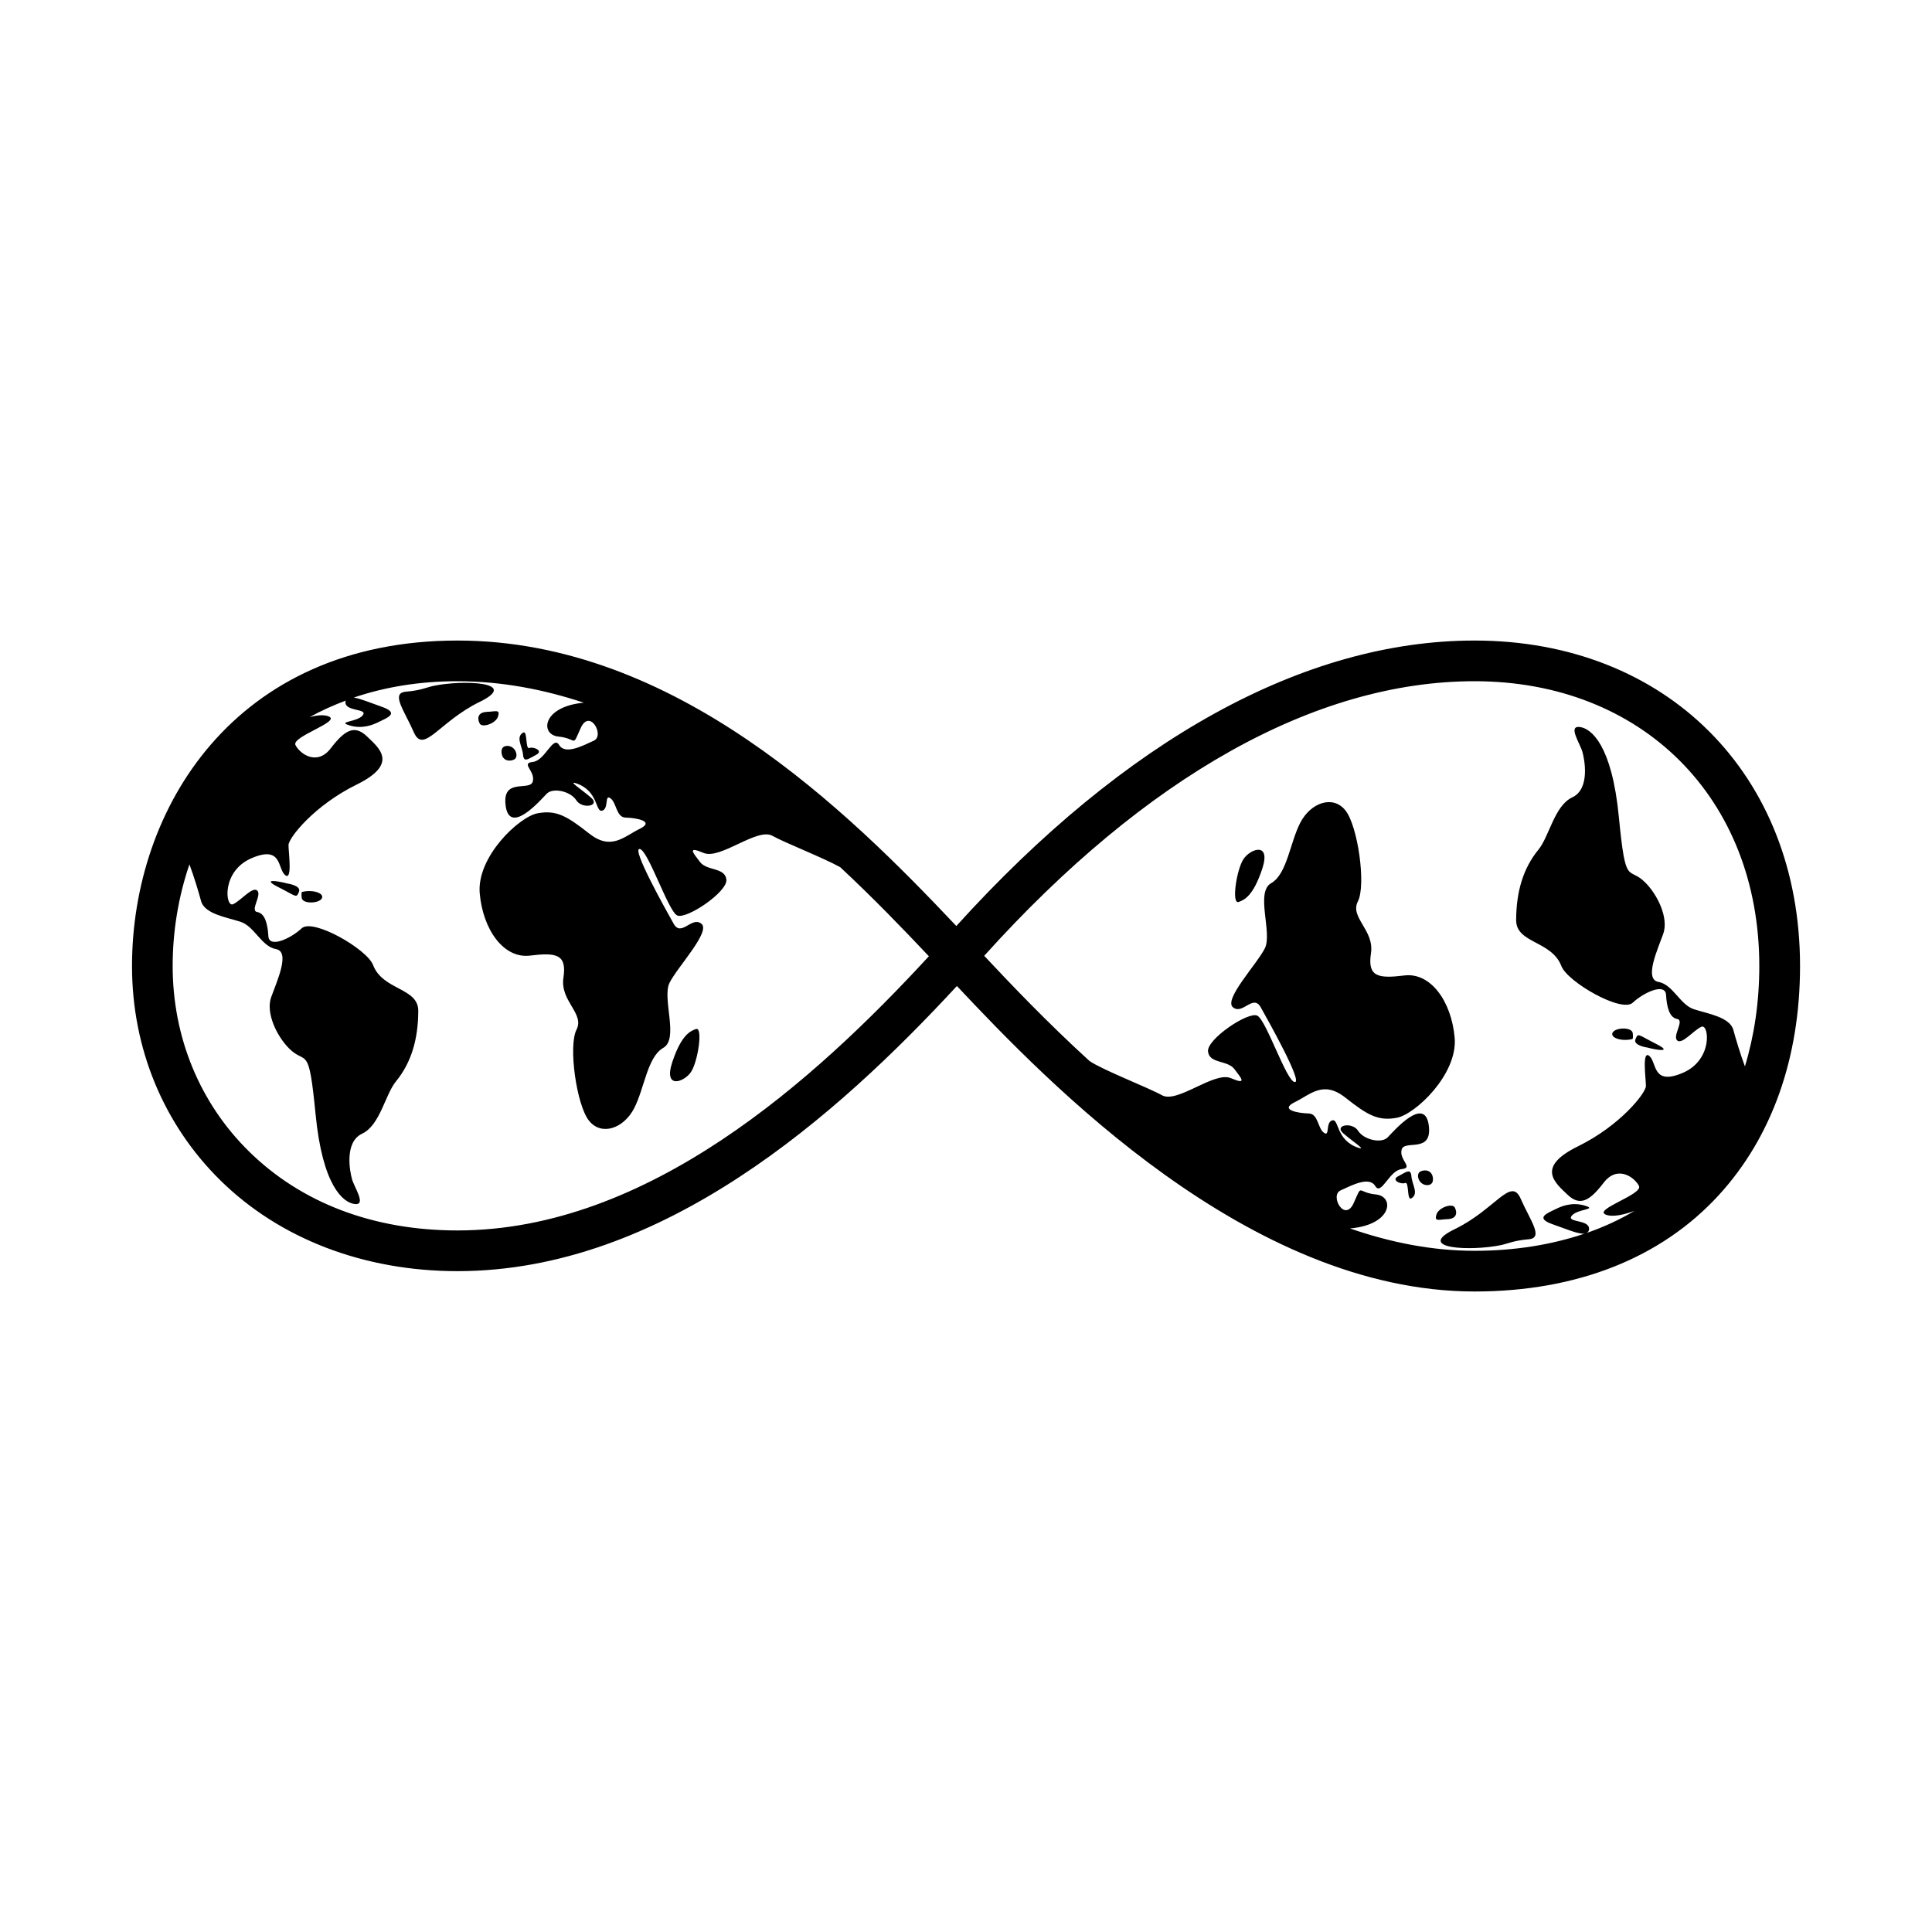 <?xml version="1.0" encoding="UTF-8"?>
<!-- Uploaded to: ICON Repo, www.iconrepo.com, Generator: ICON Repo Mixer Tools -->
<svg fill="#000000" width="800px" height="800px" version="1.1" viewBox="144 144 512 512" xmlns="http://www.w3.org/2000/svg">
 <g>
  <path d="m534.77 313.75c-45.074 0-92.523 26.148-137.33 75.652-28.879-30.57-74.496-75.652-132.2-75.652-59.258 0-86.25 44.715-86.254 86.254-0.004 21.77 8.316 41.945 23.434 56.816 15.758 15.508 38.066 24.047 62.82 24.047 54.305 0 100.6-41.211 132.35-75.566 23.98 25.508 77.301 80.953 137.19 80.957h0.012c27.043 0 49.434-8.852 64.746-25.582 14.062-15.375 21.492-36.359 21.492-60.672 0-50.785-35.469-86.254-86.254-86.254zm-269.54 156.33c-22.223 0-41.328-7.246-55.258-20.953-13.035-12.82-20.215-30.27-20.215-49.125 0-9.023 1.465-18.211 4.445-26.938 1.195 3.164 2.519 7.602 3.082 9.715 0.922 3.445 6.805 4.309 10.484 5.512 3.68 1.203 5.516 6.543 9.383 7.234 3.863 0.691 0.188 8.609-1.289 12.746-1.473 4.137 1.449 10.293 4.781 13.609 4.57 4.543 5.148-1.551 6.988 17.398 1.84 18.949 7.273 23.457 10.402 23.805 3.125 0.344-0.105-4.336-0.746-6.59-0.539-1.883-2.117-9.809 2.664-12.047 4.781-2.238 6.09-10.344 9.012-13.906 4.055-4.953 5.863-11.176 5.883-18.652 0.016-6.176-9.406-5.41-11.98-12.152-1.617-4.231-15.977-12.48-18.918-9.723-2.941 2.754-8.645 5.34-8.828 2.066-0.188-3.273-0.922-6.031-2.941-6.375-2.023-0.344 1.285-4.481 0-5.684-1.289-1.203-4.414 2.754-6.438 3.617-2.023 0.863-3.129-8.785 4.969-12.227 8.09-3.445 6.805 2.754 8.828 4.481 2.023 1.723 0.922-6.031 0.922-7.926 0-1.895 6.805-10.508 18.02-16.02 11.219-5.512 6.07-9.648 2.762-12.801-3.309-3.16-5.883-1.668-9.582 3.16-3.699 4.82-8.258 1.379-9.359-0.863-1.102-2.238 12.137-6.203 8.828-7.578-1.285-0.535-3.184-0.312-5.023 0.156 2.984-1.664 6.188-3.102 9.551-4.363-0.035 0.121-0.105 0.195-0.117 0.348-0.188 2.648 6.07 1.684 4.602 3.547-1.473 1.863-6.988 1.621-3.496 2.691 3.496 1.066 6.367-0.258 7.543-0.828 2.41-1.176 5.883-2.414 0.918-4.137-2.887-1.004-5.562-2.141-7.352-2.418 8.09-2.746 17.207-4.328 27.477-4.328 11.656 0 22.816 2.156 33.484 5.691-11.062 1.012-11.672 8.48-6.715 8.977 5.148 0.52 3.496 3.098 5.883-2.238 2.394-5.34 6.438 1.984 3.496 3.32s-7.578 3.824-9.195 1.16c-1.617-2.664-3.68 4.137-6.988 4.481-3.309 0.344 0.734 2.414 0 5.168-0.734 2.754-8.277-1.203-7.176 6.543 1.102 7.754 9.195-1.551 10.852-3.273 1.652-1.723 6.328-0.691 7.856 1.723 1.527 2.414 6.492 1.551 3.914-0.691-2.574-2.238-6.316-4.602-3.914-3.789 5.941 2 5.019 7.754 6.856 7.234 1.84-0.52 0.555-4.481 2.207-3.273 1.652 1.203 1.473 5.055 4.047 5.109 2.574 0.059 7.91 0.922 3.68 2.988s-7.543 5.856-13.426 1.203c-5.883-4.648-8.691-6.246-13.609-5.34s-16.176 11.543-15.352 21.184c0.828 9.648 6.344 17.398 13.332 16.535 6.988-0.863 9.801-0.344 8.852 5.856-0.945 6.203 5.672 9.473 3.465 13.777-2.207 4.309 0 19.98 3.309 24.117 3.309 4.137 9.195 2.066 11.957-3.273s3.496-13.609 7.723-16.02c4.231-2.414-0.367-13.09 1.656-17.227 2.023-4.137 11.035-13.609 8.457-15.672-2.574-2.066-5.336 3.617-7.356 0-2.023-3.617-11.219-19.98-9.012-19.809 2.207 0.172 7.543 16.418 9.93 17.598 2.394 1.18 13.426-6.227 13.059-9.5-0.367-3.273-5.148-2.238-6.988-4.648-1.84-2.414-3.496-4.309 0.918-2.414 4.414 1.895 14.203-6.777 18.246-4.535 3.441 1.906 13.473 5.812 17.992 8.324 8.762 8.156 16.625 16.32 23.492 23.598-30.332 32.938-74.469 72.664-124.93 72.664zm299.28 0.656c0.332-0.188 0.57-0.473 0.605-0.992 0.188-2.648-6.07-1.684-4.602-3.547 1.473-1.863 6.988-1.621 3.496-2.691-3.496-1.066-6.367 0.258-7.543 0.828-2.41 1.176-5.883 2.414-0.922 4.137 3.527 1.223 6.742 2.656 8.395 2.453-8.766 2.953-18.512 4.551-29.172 4.551h-0.012c-11.246 0-22.305-2.223-33-5.93 11.246-0.941 11.879-8.5 6.887-8.996-5.148-0.52-3.496-3.098-5.883 2.238-2.394 5.34-6.438-1.984-3.496-3.316 2.941-1.336 7.578-3.824 9.195-1.16 1.617 2.664 3.68-4.137 6.988-4.481 3.309-0.344-0.734-2.414 0-5.168s8.277 1.203 7.176-6.543c-1.102-7.754-9.195 1.551-10.852 3.273-1.652 1.723-6.328 0.691-7.856-1.723-1.527-2.414-6.492-1.551-3.914 0.691 2.574 2.238 6.316 4.602 3.914 3.789-5.941-2-5.023-7.754-6.863-7.234-1.84 0.52-0.555 4.481-2.207 3.273-1.656-1.203-1.473-5.055-4.047-5.109-2.574-0.059-7.91-0.918-3.68-2.988 4.231-2.066 7.543-5.856 13.426-1.203 5.883 4.648 8.691 6.246 13.609 5.34s16.176-11.543 15.352-21.184c-0.828-9.645-6.344-17.398-13.332-16.535-6.988 0.863-9.801 0.344-8.852-5.856 0.945-6.203-5.672-9.473-3.465-13.777 2.207-4.309 0-19.98-3.309-24.117-3.309-4.137-9.195-2.066-11.957 3.273s-3.496 13.609-7.723 16.02c-4.231 2.414 0.367 13.09-1.652 17.227-2.023 4.137-11.035 13.609-8.457 15.672 2.574 2.066 5.336-3.617 7.356 0 2.019 3.617 11.219 19.98 9.012 19.809-2.207-0.172-7.543-16.418-9.93-17.598-2.394-1.18-13.426 6.227-13.059 9.5 0.367 3.273 5.148 2.238 6.988 4.648 1.84 2.414 3.496 4.309-0.922 2.414-4.414-1.895-14.203 6.777-18.246 4.535-3.828-2.117-15.758-6.699-19.23-9.09-11.48-10.469-21.016-20.539-27.902-27.871 42.895-47.613 87.801-72.77 129.94-72.77 44.438 0 75.469 31.035 75.469 75.469 0 9.551-1.336 18.449-3.809 26.609-1.188-3.16-2.5-7.547-3.062-9.648-0.922-3.445-6.805-4.309-10.484-5.512-3.68-1.203-5.516-6.543-9.383-7.234-3.863-0.691-0.188-8.609 1.285-12.746 1.473-4.137-1.449-10.293-4.781-13.609-4.57-4.543-5.148 1.551-6.988-17.398-1.84-18.949-7.273-23.457-10.402-23.805s0.105 4.336 0.746 6.59c0.539 1.883 2.117 9.809-2.664 12.047-4.781 2.238-6.09 10.344-9.012 13.906-4.055 4.953-5.863 11.176-5.883 18.652-0.016 6.176 9.406 5.41 11.98 12.152 1.617 4.231 15.977 12.48 18.918 9.723 2.941-2.754 8.645-5.34 8.828-2.066 0.188 3.273 0.918 6.031 2.941 6.375 2.023 0.344-1.289 4.481 0 5.684 1.285 1.203 4.414-2.754 6.438-3.617 2.023-0.863 3.129 8.785-4.969 12.227-8.09 3.445-6.805-2.754-8.828-4.481-2.023-1.723-0.918 6.031-0.918 7.926s-6.805 10.508-18.02 16.02c-11.219 5.512-6.07 9.648-2.762 12.801 3.309 3.16 5.883 1.668 9.582-3.16 3.699-4.82 8.258-1.379 9.359 0.863 1.102 2.238-12.137 6.203-8.828 7.578 1.934 0.805 5.231-0.098 7.652-0.988-3.918 2.332-8.145 4.285-12.66 5.852z"/>
  <path d="m258.9 325.76c-1.84 0.383-3.309 1.203-7.356 1.551-4.047 0.344-0.434 4.922 2.141 10.781 2.574 5.859 6.688-2.856 17.445-8.09 10.762-5.238-4.316-5.898-12.23-4.242z"/>
  <path d="m220.09 378.13c-2.574-0.691-6.988-1.379-2.207 1.031 4.781 2.414 4.602 2.926 5.336 1.203 0.734-1.723-3.129-2.234-3.129-2.234z"/>
  <path d="m328.41 416.71c-1.473 0.52-3.863 1.551-6.254 8.785-2.394 7.234 3.125 5.34 4.969 2.586 1.836-2.758 3.25-12.062 1.285-11.371z"/>
  <path d="m286.11 344.02c2.023-1.031-0.734-2.238-1.84-1.793-1.102 0.441-0.402-4.812-1.656-4.066-2.023 1.203-0.188 3.617 0 5.856 0.184 2.242 1.477 1.039 3.496 0.004z"/>
  <path d="m224.13 380.36s-0.359-0.172-0.176 1.551c0.176 1.723 4.602 1.551 5.336 0.172 0.73-1.379-2.394-2.41-5.16-1.723z"/>
  <path d="m280.23 345.29c1.289-0.629 0.555-3.336-1.473-3.598 0 0-2.031-0.359-1.84 1.797 0.191 2.078 2.027 2.43 3.312 1.801z"/>
  <path d="m276 333.84c0.555-1.91-0.555-1.289-2.941-1.188-2.625 0.109-2.574 1.895-1.93 3.098 0.648 1.203 4.316 0 4.871-1.91z"/>
  <path d="m529.53 469.73c-10.762 5.234 4.316 5.894 12.234 4.238 1.84-0.383 3.309-1.203 7.356-1.551 4.047-0.344 0.434-4.922-2.141-10.781-2.574-5.859-6.688 2.859-17.449 8.094z"/>
  <path d="m580.56 421.61c2.574 0.691 6.988 1.379 2.207-1.031-4.781-2.414-4.602-2.926-5.336-1.203-0.734 1.715 3.129 2.234 3.129 2.234z"/>
  <path d="m473.54 371.66c-1.84 2.754-3.25 12.055-1.289 11.371 1.473-0.52 3.863-1.551 6.254-8.785 2.391-7.242-3.125-5.348-4.965-2.586z"/>
  <path d="m514.54 455.71c-2.023 1.031 0.734 2.238 1.84 1.793 1.102-0.449 0.402 4.805 1.652 4.062 2.023-1.203 0.188-3.617 0-5.856-0.18-2.238-1.469-1.031-3.492 0z"/>
  <path d="m576.52 419.37s0.359 0.172 0.176-1.551c-0.18-1.723-4.602-1.551-5.336-0.172-0.73 1.379 2.394 2.41 5.16 1.723z"/>
  <path d="m520.43 454.45c-1.285 0.629-0.555 3.336 1.473 3.598 0 0 2.031 0.359 1.84-1.797-0.188-2.078-2.027-2.43-3.312-1.801z"/>
  <path d="m529.53 463.99c-0.645-1.203-4.316 0-4.871 1.91-0.555 1.91 0.555 1.289 2.941 1.188 2.629-0.109 2.574-1.895 1.93-3.098z"/>
 </g>
</svg>